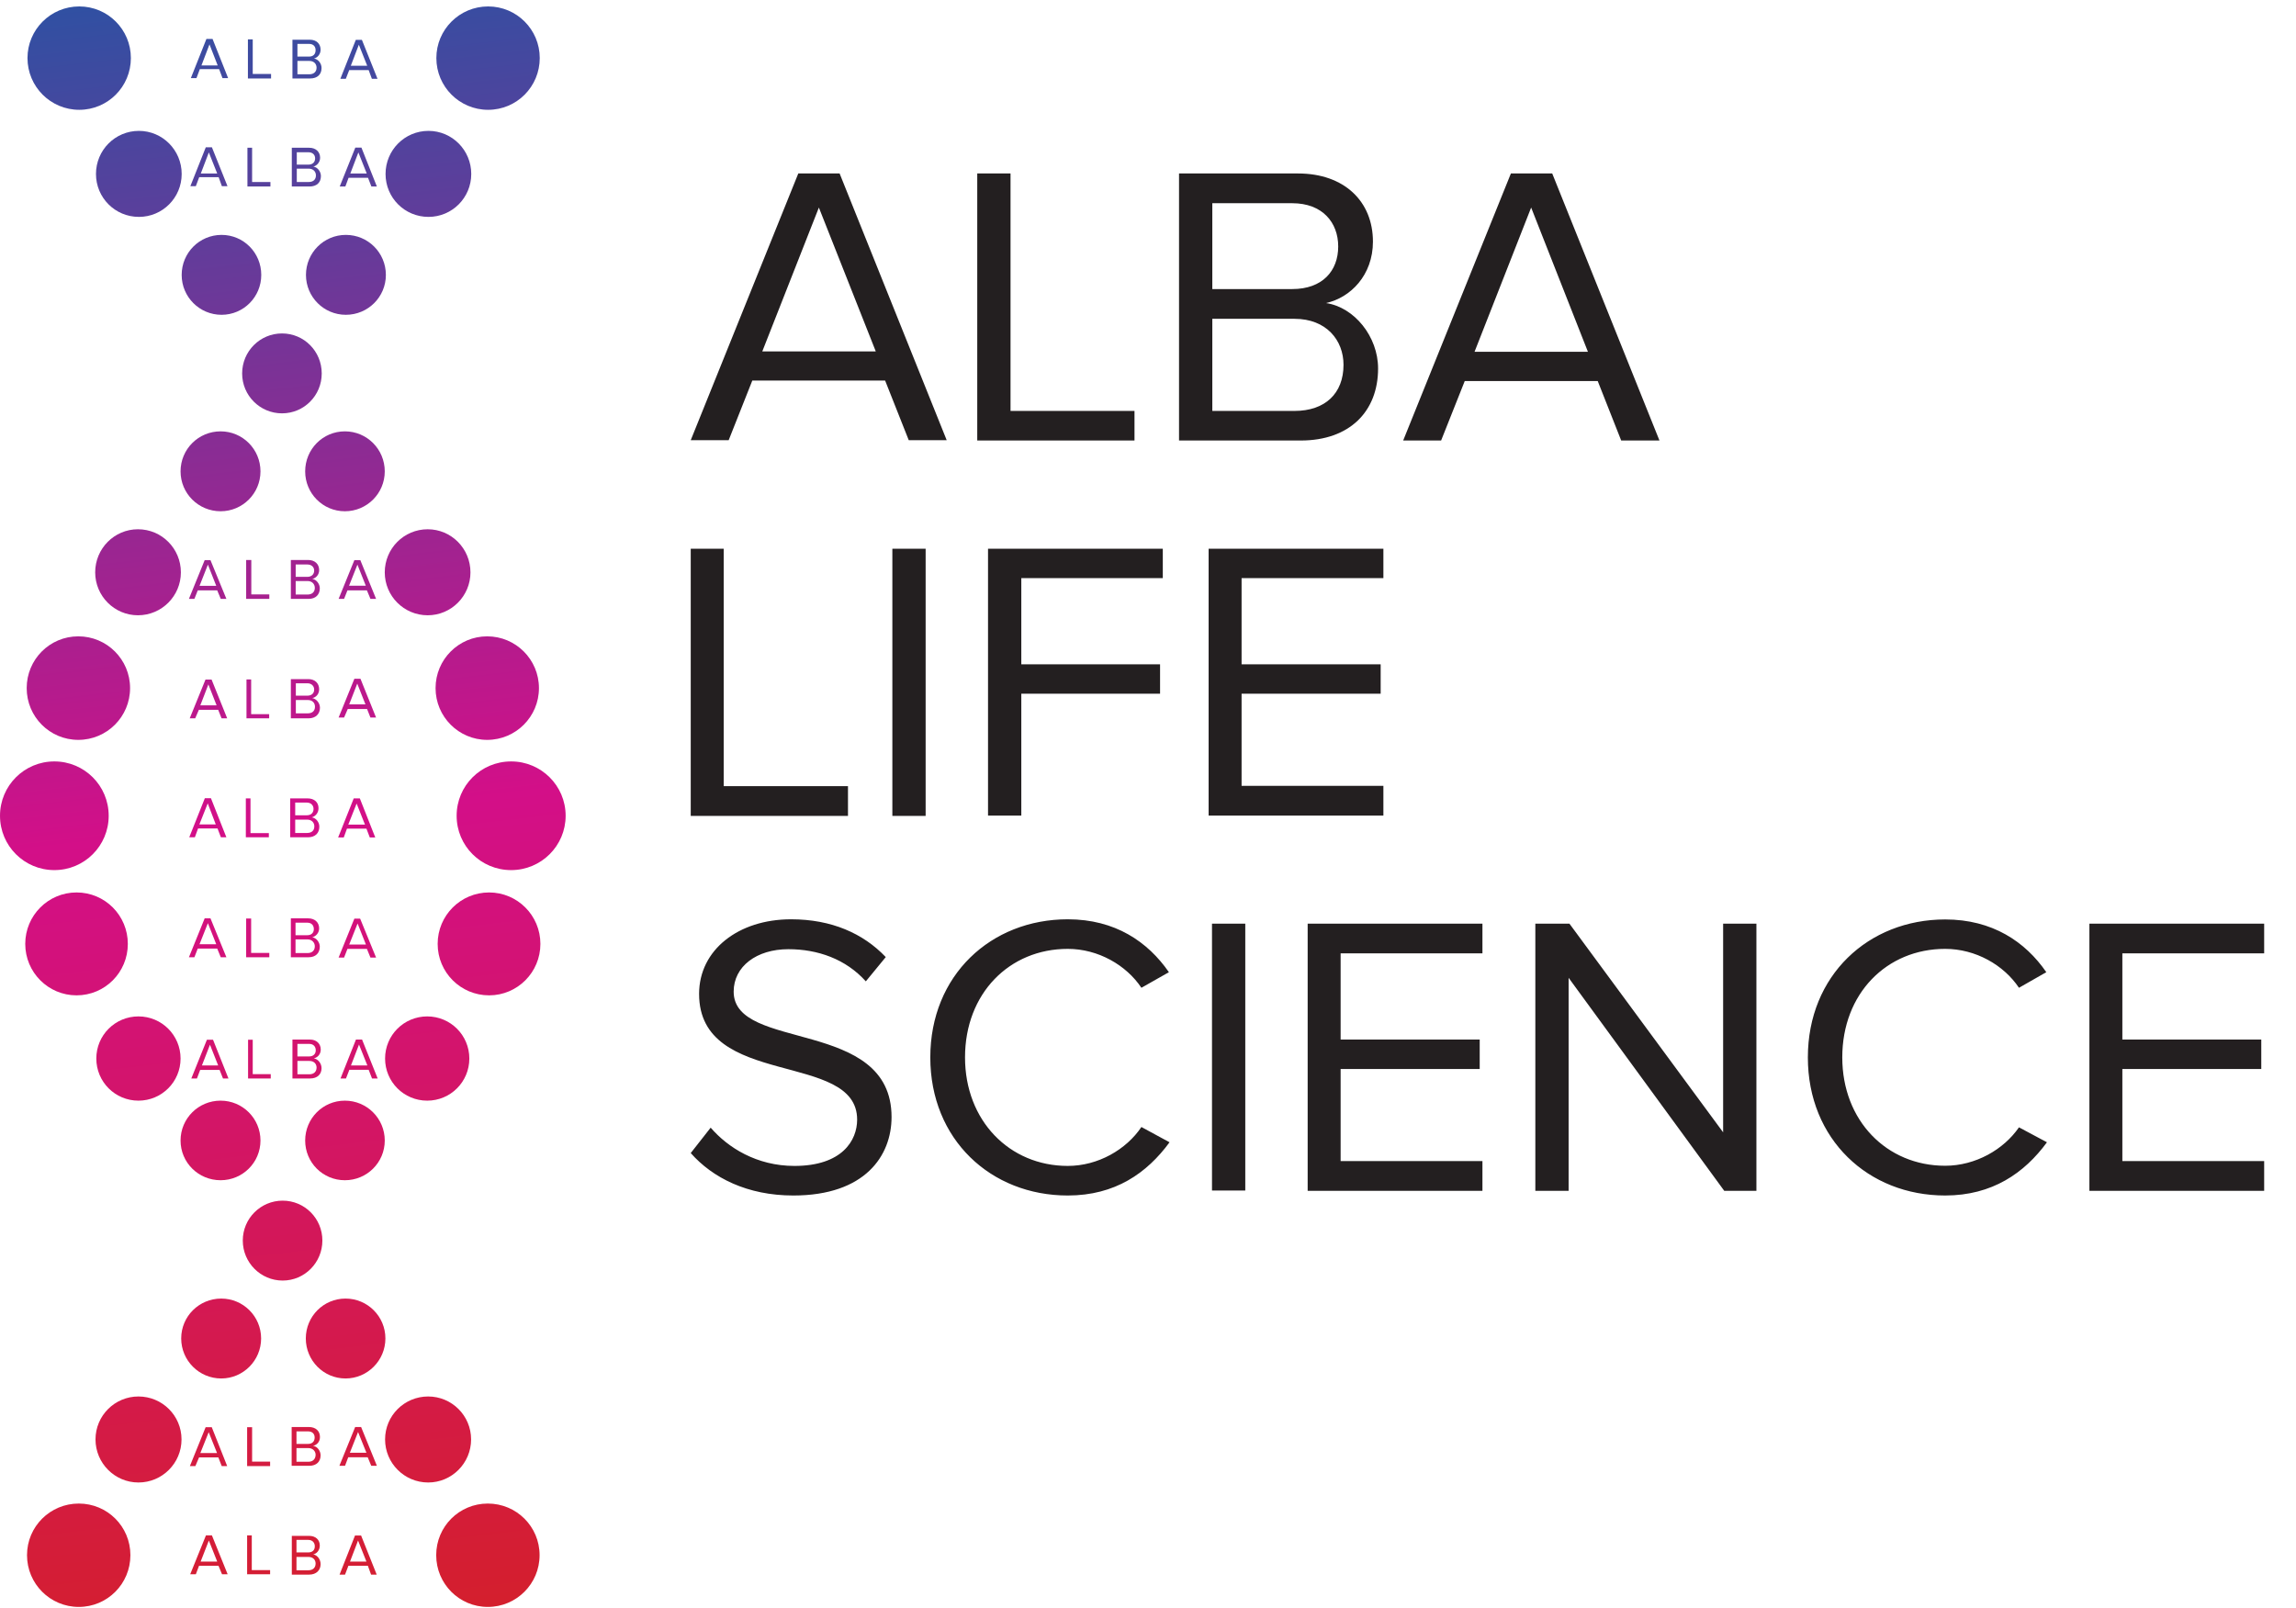 <svg version="1.2" xmlns="http://www.w3.org/2000/svg" viewBox="0 0 1428 1000" width="1428" height="1000"><defs><linearGradient id="P" gradientUnits="userSpaceOnUse"/><linearGradient id="g1" x1="1562.2" y1="-188.4" x2="1685.4" y2="873.2" href="#P"><stop stop-color="#2b52a3"/><stop offset=".5" stop-color="#d30f88"/><stop offset="1" stop-color="#d42027"/></linearGradient></defs><style>.a{fill:#231f20}.b{fill:url(#g1)}</style><path fill-rule="evenodd" class="a" d="m565.2 273.8l-14.7-37.1h-82.6l-14.7 37.1h-23.6l66.9-165.9h25.7l66.6 165.9zm-55.9-144.7l-35.2 89.5h70.6zm98.5 144.9v-166.1h20.7v147.7h77.1v18.4zm125.5 0v-166.1h74c28.8 0 46.6 17.4 46.6 42.4 0 20.9-14 34.9-29.2 38.2 17.6 2.6 32.4 20.8 32.4 40.7 0 26.7-17.7 44.8-48.1 44.8zm99-120.7c0-14.9-9.8-26.9-28.6-26.9h-49.7v53.4h49.7c18.8 0 28.6-11.3 28.6-26.5zm3.3 73.6c0-15.1-10.5-28.6-30.5-28.6h-51.1v57.3h51.1c19.1 0 30.5-10.9 30.5-28.7zm172.7 47.1l-14.6-37h-82.7l-14.7 37h-23.6l67-166.1h25.7l66.7 166.1zm-56-144.9l-35.2 89.7h70.5zm-522.7 378.4v-166.2h20.5v147.7h77.3v18.5zm125.4-166.2h20.7v166.2h-20.7zm59.5 166v-166h108.7v18.3h-88v53.6h86.3v18.3h-86.3v75.8zm137.2 0v-166h108.7v18.3h-88.2v53.6h86.5v18.3h-86.5v57.3h88.2v18.5zm-322.1 209.9l12.4-15.8c10.7 12.4 28.6 23.8 52.1 23.8 29.7 0 39-15.9 39-28.8 0-43-98.3-19-98.3-78.2 0-27.4 24.5-46.4 57.2-46.4 25.2 0 44.9 8.8 58.9 23.5l-12.4 15.1c-12.5-13.9-29.9-20-48.2-20-19.7 0-34 10.7-34 26.4 0 37.5 98.2 16.1 98.2 78 0 24-16.4 48.8-61.1 48.8-28.6 0-50.2-11-63.8-26.4zm149-59.5c0-51.1 37.7-85.9 85.5-85.9 29.5 0 49.8 14 62.9 32.9l-17.1 9.7c-9.4-14.1-26.9-24.2-45.8-24.2-36.3 0-63.9 27.7-63.9 67.5 0 39.3 27.6 67.5 63.9 67.5 18.9 0 36.4-10.2 45.8-24.2l17.5 9.5c-14 19.1-33.8 33.1-63.3 33.1-47.8 0-85.5-34.8-85.5-85.9zm175.2-83.2h20.7v166h-20.7zm59.5 166.2v-166.2h108.7v18.5h-88.2v53.6h86.5v18.3h-86.5v57.3h88.2v18.5zm259.1 0l-96.8-132.5v132.5h-20.7v-166.2h21.2l95.6 129.8v-129.8h20.7v166.2zm52-83c0-50.9 37.6-85.8 85.4-85.8 29.3 0 49.8 13.8 62.9 32.8l-17 9.7c-9.5-14.2-27-24.2-45.9-24.2-36.4 0-64 27.8-64 67.5 0 39.3 27.6 67.4 64 67.4 18.9 0 36.4-10.1 45.9-23.9l17.4 9.3c-14 19.1-34 33.1-63.3 33.1-47.8 0-85.4-34.9-85.4-85.9zm175.1 83v-166.2h108.7v18.5h-88.2v53.6h86.4v18.3h-86.4v57.3h88.2v18.5z"/><path fill-rule="evenodd" class="b" d="m137.2 318c-13.8 0-24.9-11.1-24.9-24.8 0-13.8 11.1-24.9 24.9-24.9 13.7 0 24.8 11.1 24.8 24.9 0 13.7-11.1 24.8-24.8 24.8zm0 416.1c-13.8 0-24.9-11-24.9-24.7 0-13.7 11.1-24.8 24.9-24.8 13.7 0 24.8 11.1 24.8 24.8 0 13.7-11.1 24.7-24.8 24.7zm-51.4-351.4c-14.7 0-26.6-12-26.6-26.7 0-14.8 11.9-26.8 26.6-26.8 14.8 0 26.7 12 26.7 26.8 0 14.7-11.9 26.7-26.7 26.7zm-37.1 77.5c-17.8 0-32.1-14.4-32.1-32.2 0-17.8 14.3-32.2 32.1-32.2 17.8 0 32.2 14.4 32.2 32.2 0 17.8-14.4 32.2-32.2 32.2zm-14.9 81c-18.7 0-33.8-15.1-33.8-33.8 0-18.7 15.1-33.8 33.8-33.8 18.7 0 33.8 15.1 33.8 33.8 0 18.7-15.1 33.8-33.8 33.8zm13.8 77.9c-17.6 0-31.9-14.3-31.9-32 0-17.7 14.3-32 31.9-32 17.7 0 31.9 14.3 31.9 32 0 17.7-14.2 32-31.9 32zm38.5 65.5c-14.5 0-26.2-11.7-26.2-26.2 0-14.5 11.7-26.2 26.2-26.2 14.5 0 26.2 11.7 26.2 26.2 0 14.5-11.7 26.2-26.2 26.2zm128.4-366.6c-13.7 0-24.7-11.1-24.7-24.8 0-13.8 11-24.9 24.7-24.9 13.7 0 24.8 11.1 24.8 24.9 0 13.7-11.1 24.8-24.8 24.8zm-39.1-60.9c-13.7 0-24.8-11.1-24.8-24.8 0-13.8 11.1-24.9 24.8-24.9 13.7 0 24.7 11.1 24.7 24.9 0 13.7-11 24.8-24.7 24.8zm39.1 477c-13.7 0-24.7-11-24.7-24.7 0-13.7 11-24.8 24.7-24.8 13.7 0 24.8 11.1 24.8 24.8 0 13.7-11.1 24.7-24.8 24.7zm51.5-351.4c-14.8 0-26.7-12-26.7-26.7 0-14.8 11.9-26.8 26.7-26.8 14.7 0 26.6 12 26.6 26.8 0 14.7-11.9 26.7-26.6 26.7zm37 77.5c-17.7 0-32.1-14.4-32.1-32.2 0-17.8 14.4-32.2 32.1-32.2 17.8 0 32.2 14.4 32.2 32.2 0 17.8-14.4 32.2-32.2 32.2zm14.9 81c-18.8 0-33.9-15.1-33.9-33.8 0-18.7 15.1-33.8 33.9-33.8 18.7 0 33.9 15.1 33.9 33.8 0 18.7-15.2 33.8-33.9 33.8zm-13.7 77.9c-17.7 0-32-14.3-32-32 0-17.7 14.3-32 32-32 17.6 0 31.9 14.3 31.9 32 0 17.7-14.3 32-31.9 32zm-38.5 65.5c-14.5 0-26.2-11.7-26.2-26.2 0-14.5 11.7-26.2 26.2-26.2 14.5 0 26.2 11.7 26.2 26.2 0 14.5-11.7 26.2-26.2 26.2zm-124.9-312.1h-3.5l-2.2-5.3h-12.1l-2.1 5.3h-3.4l9.8-24.1h3.6zm-6.3-8.1l-5.2-13.2-5.2 13.2zm33 8.1h-14.4v-24.2h3.2v21.4h11.2zm13.4-24.2h10.7c4.3 0 6.9 2.6 6.9 6.3 0 2.9-2 5-4.3 5.5 2.6 0.3 4.7 3.1 4.7 5.8 0 4-2.6 6.6-6.9 6.6h-11.1zm3 10.5h7.2c2.8 0 4.3-1.7 4.3-3.9 0-2.1-1.5-3.8-4.3-3.8h-7.2zm0 11h7.4c2.9 0 4.5-1.7 4.5-4.1 0-2.3-1.6-4.3-4.5-4.3h-7.4zm50 2.7h-3.5l-2.2-5.3h-12.1l-2.1 5.3h-3.4l9.8-24.1h3.7zm-6.4-8.2l-5.2-13.1-5.2 13.1zm-86.2 82.5h-3.5l-2.1-5.3h-12l-2.3 5.3h-3.4l9.8-24.1h3.8zm-6.6-8.1l-5.1-13-5 13zm32.7 8.1h-14.1v-24.2h2.9v21.6h11.2zm13.5-24.4h10.9c4.1 0 6.7 2.6 6.7 6.3 0 3.1-2.1 5.1-4.3 5.5 2.6 0.5 4.8 3.1 4.8 6 0 3.8-2.6 6.6-7.1 6.6h-11zm3.1 10.3h7.2c2.6 0 4.2-1.5 4.2-3.8 0-2.2-1.6-3.9-4.2-3.9h-7.2zm0 11h7.4c2.8 0 4.5-1.5 4.5-4.1 0-2.3-1.5-4.2-4.5-4.2h-7.4zm49.9 2.6h-3.5l-2.1-5.3h-12l-2.3 5.3h-3.4l9.8-24.1h3.8zm-6.6-8.2l-5.1-12.9-5 12.9zm-86.5 82.7h-3.4l-2.1-5.5h-12.1l-2 5.5h-3.5l9.7-24.3h3.8zm-6.6-8l-5-13.1-5.2 13.1zm33 8h-14.3v-24.2h2.9v21.6h11.4zm13.3-24.2h10.8c4.2 0 6.8 2.4 6.8 6.1 0 3.1-2.1 5.1-4.2 5.7 2.6 0.3 4.7 2.9 4.7 5.8 0 4-2.6 6.6-7.1 6.6h-11zm3.1 10.5h7.2c2.8 0 4.2-1.7 4.2-4 0-2-1.4-3.9-4.2-3.9h-7.2zm0 11h7.4c2.8 0 4.5-1.5 4.5-4.1 0-2.3-1.6-4.2-4.5-4.2h-7.4zm49.8 2.8h-3.4l-2.1-5.5h-12.1l-2 5.5h-3.5l9.7-24.3h3.8zm-6.4-8l-5.2-13.1-5.2 13.1zm-86.2 82.5h-3.5l-2.2-5.4h-12.1l-2.1 5.4h-3.4l9.8-24.2h3.6zm-6.3-8.1l-5.2-13.1-5.2 13.1zm33 8.1h-14.4v-24.1h3.1v21.4h11.3zm13.4-24.2h10.7c4.3 0 6.9 2.6 6.9 6.2 0 3-2.1 5-4.3 5.6 2.6 0.3 4.7 3.1 4.7 5.8 0 4-2.6 6.6-6.9 6.6h-11.1zm2.9 10.5h7.3c2.8 0 4.1-1.7 4.1-3.8 0-2.2-1.3-4-4.1-4h-7.3zm0 11.1h7.5c2.9 0 4.5-1.7 4.5-4.2 0-2.2-1.6-4.3-4.5-4.3h-7.5zm50.1 2.8h-3.5l-2.2-5.4h-12.1l-2.1 5.4h-3.4l9.8-24.2h3.6zm-6.3-8.1l-5.2-13.1-5.2 13.1zm-90 269.9c-13.8 0-24.9-11.2-24.9-24.9 0-13.7 11.1-24.8 24.9-24.8 13.7 0 24.8 11.1 24.8 24.8 0 13.7-11.1 24.9-24.8 24.9zm-51.5 64.7c-14.7 0-26.7-12-26.7-26.8 0-14.8 12-26.7 26.7-26.7 14.8 0 26.8 11.9 26.8 26.7 0 14.8-12 26.8-26.8 26.8zm-37.1 77.4c-17.8 0-32.2-14.4-32.2-32.2 0-17.8 14.4-32.1 32.2-32.1 17.8 0 32.1 14.3 32.1 32.1 0 17.8-14.3 32.2-32.1 32.2zm165.9-142.1c-13.7 0-24.7-11.2-24.7-24.9 0-13.7 11-24.8 24.7-24.8 13.7 0 24.8 11.1 24.8 24.8 0 13.7-11.1 24.9-24.8 24.9zm-39.1-60.9c-13.7 0-24.8-11.2-24.8-24.9 0-13.7 11.1-24.8 24.8-24.8 13.7 0 24.7 11.1 24.7 24.8 0 13.7-11 24.9-24.7 24.9zm90.5 125.6c-14.8 0-26.8-12-26.8-26.8 0-14.8 12-26.7 26.8-26.7 14.7 0 26.7 11.9 26.7 26.7 0 14.8-12 26.8-26.7 26.8zm37.1 77.4c-17.8 0-32.1-14.4-32.1-32.2 0-17.8 14.3-32.1 32.1-32.1 17.8 0 32.2 14.3 32.2 32.1 0 17.8-14.4 32.2-32.2 32.2zm-171.7-111.8l9.6 24.2h-3.4l-2.1-5.4h-12l-2.3 5.4h-3.4l9.8-24.2zm3.3 16.1l-5.2-13-5.2 13zm21.8 5.3h11.2v2.8h-14.3v-24.2h3.1zm42.6-3.9c0 3.9-2.6 6.5-6.9 6.5h-11.1v-24.1h10.7c4.3 0 6.9 2.5 6.9 6.2 0 3.1-2 5-4.3 5.5 2.6 0.3 4.7 3.1 4.7 5.9zm-15-7.1h7.2c2.8 0 4.1-1.7 4.1-4 0-2.1-1.3-3.8-4.1-3.8h-7.2zm11.9 6.7c0-2-1.6-4.1-4.5-4.1h-7.4v8.5h7.4c2.9 0 4.5-1.8 4.5-4.4zm28.3-17.2l9.8 24.1h-3.5l-2.2-5.3h-12.1l-2 5.3h-3.5l9.8-24.1zm3.3 16l-5.2-12.9-5.1 12.9zm-96.1 51.4l9.8 24.2h-3.5l-2.2-5.3h-12.1l-2 5.3h-3.5l9.8-24.2zm3.3 16.3l-5.2-13.1-5.1 13.1zm21.5 5.3h11.4v2.6h-14.3v-24.2h2.9zm42.8-3.7c0 3.7-2.6 6.5-7.1 6.5h-10.8v-24.1h10.7c4.1 0 6.7 2.4 6.7 6 0 3.1-2.1 5.2-4.1 5.5 2.6 0.5 4.6 3.1 4.6 6.1zm-15-7.3h7.3c2.7 0 4.1-1.5 4.1-3.8 0-2.2-1.4-4-4.1-4h-7.3zm11.9 6.9c0-2.2-1.5-4.1-4.5-4.1h-7.4v8.3h7.4c2.8 0 4.5-1.6 4.5-4.2zm28.3-17.4l9.7 24.3h-3.5l-2-5.5h-12.1l-2.1 5.5h-3.4l9.6-24.3zm3.3 16.2l-5.2-13.1-5 13.1zm-90.1-775.5c-13.7 0-24.8-11.1-24.8-24.8 0-13.8 11.1-24.9 24.8-24.9 13.7 0 24.7 11.1 24.7 24.9 0 13.7-11 24.8-24.7 24.8zm-51.4-60.9c-14.8 0-26.7-11.9-26.7-26.7 0-14.8 11.9-26.8 26.7-26.8 14.7 0 26.6 12 26.6 26.8 0 14.8-11.9 26.7-26.6 26.7zm-37.1-66.6c-17.8 0-32.2-14.4-32.2-32.2 0-17.7 14.4-32.1 32.2-32.1 17.8 0 32.1 14.4 32.1 32.1 0 17.8-14.3 32.2-32.1 32.2zm165.8 127.5c-13.7 0-24.8-11.1-24.8-24.8 0-13.8 11.1-24.9 24.8-24.9 13.8 0 24.9 11.1 24.9 24.9 0 13.7-11.1 24.8-24.9 24.8zm51.4-60.9c-14.8 0-26.7-11.9-26.7-26.7 0-14.8 11.9-26.8 26.7-26.8 14.7 0 26.6 12 26.6 26.8 0 14.8-11.9 26.7-26.6 26.7zm37.1-66.6c-17.8 0-32.2-14.4-32.2-32.2 0-17.7 14.4-32.1 32.2-32.1 17.8 0 32.1 14.4 32.1 32.1 0 17.8-14.3 32.2-32.1 32.2zm-181.8 47.5h-3.4l9.6-24.2h3.8l9.7 24.2h-3.5l-2-5.6h-12.1zm3.1-7.9h10.2l-5.2-13.1zm43.3 8.1h-14.3v-24.1h2.9v21.3h11.4zm24.3 0h-11v-24.1h10.8c4.2 0 6.8 2.6 6.8 6.2 0 2.9-2.1 5-4.2 5.5 2.6 0.4 4.7 3.1 4.7 5.9 0 4-2.6 6.5-7.1 6.5zm-7.9-13.6h7.2c2.8 0 4.2-1.7 4.2-3.9 0-2.1-1.4-3.8-4.2-3.8h-7.2zm7.4 10.8c2.8 0 4.5-1.5 4.5-4.1 0-2.3-1.6-4.2-4.5-4.2h-7.4v8.3zm22.8 2.8h-3.5l9.7-24.2h3.8l9.6 24.2h-3.4l-2.1-5.4h-12.1zm3.1-8.1h10.2l-5.2-13.1zm-95.7-59.3h-3.5l9.7-24.4h3.8l9.7 24.4h-3.5l-2.1-5.6h-12zm3.1-7.9h10.1l-5.1-13.1zm43.3 8.1h-14.4v-24.3h3v21.5h11.4zm24.3 0h-11v-24.1h10.8c4.2 0 6.7 2.6 6.7 6.2 0 2.9-2 5-4.1 5.5 2.6 0.4 4.7 3 4.7 5.9 0 4-2.6 6.5-7.1 6.5zm-7.9-13.6h7.2c2.8 0 4.1-1.7 4.1-4 0-2.2-1.3-3.9-4.1-3.9h-7.2zm7.4 11c2.7 0 4.5-1.5 4.5-4.1 0-2.3-1.6-4.2-4.5-4.2h-7.4v8.3zm22.7 2.8h-3.4l9.6-24.2h3.8l9.7 24.2h-3.5l-2-5.4h-12.1zm3.1-8.1h10.2l-5.2-13.1zm-85.7 605.8l9.6 24.1h-3.4l-2.1-5.3h-12.1l-2 5.3h-3.5l9.7-24.1zm3.2 16l-5.1-12.9-5 12.9zm32.7 8.1h-14.1v-24.1h2.9v21.4h11.2zm13.5-24.2h10.9c4.1 0 6.7 2.6 6.7 6.2 0 3.1-2.1 5-4.3 5.5 2.6 0.4 4.8 3.1 4.8 6.1 0 3.8-2.6 6.4-7.1 6.4h-11zm3.1 10.5h7.3c2.7 0 4.1-1.7 4.1-3.8 0-2.3-1.4-4-4.1-4h-7.3zm0 11.1h7.4c2.8 0 4.5-1.6 4.5-4.2 0-2.2-1.5-4.1-4.5-4.1h-7.4zm40.2-21.6l9.7 24.2h-3.5l-2.1-5.4h-12l-2.1 5.4h-3.4l9.6-24.2zm3.3 16.1l-5.2-13-5 13z"/></svg>